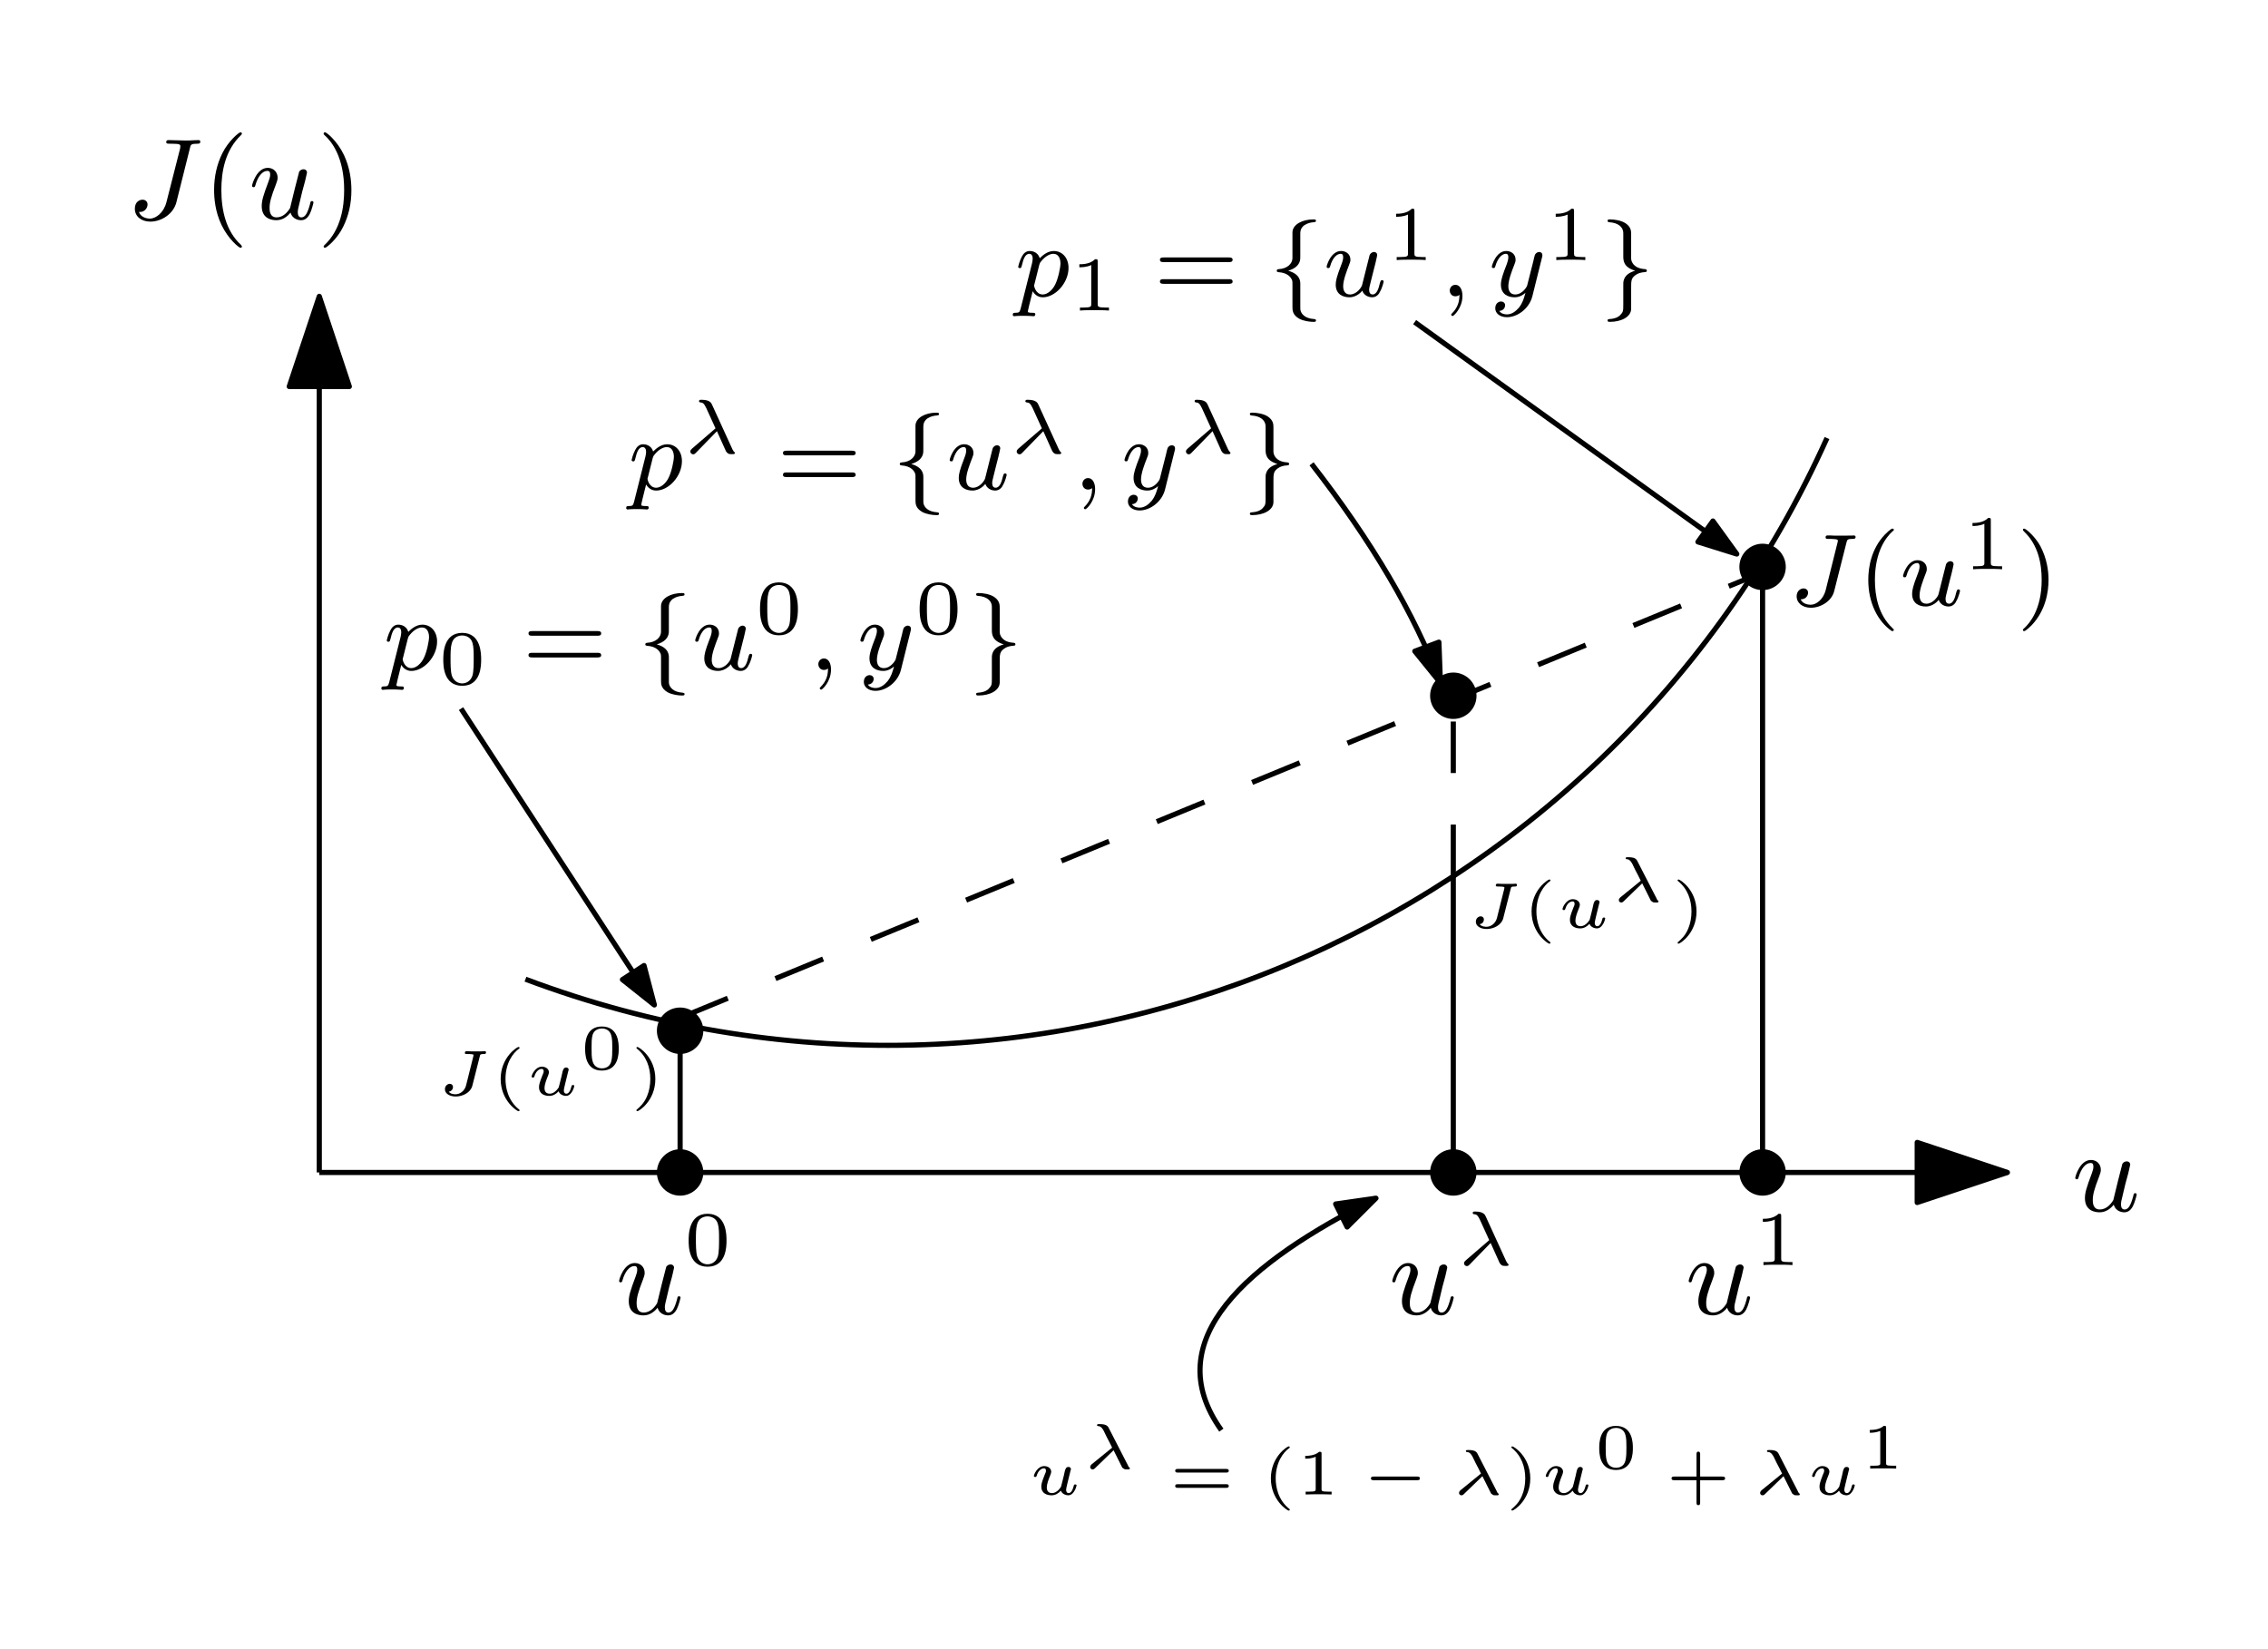 <?xml version="1.0" encoding="UTF-8"?>
<svg width="176pt" height="128pt" version="1.1" viewBox="0 0 176 128" xmlns="http://www.w3.org/2000/svg" xmlns:xlink="http://www.w3.org/1999/xlink">
 <defs>
  <symbol id="glyph0-1" overflow="visible">
   <path d="m4.375-2.922c0.047-0.234 0.156-0.641 0.156-0.688 0-0.109-0.078-0.25-0.281-0.25-0.125 0-0.266 0.078-0.328 0.188-0.031 0.078-0.641 2.516-0.703 2.812-0.188 0.328-0.547 0.734-1.047 0.734-0.547 0-0.547-0.562-0.547-0.734 0-0.406 0.109-0.844 0.5-1.844 0.078-0.219 0.125-0.344 0.125-0.5 0-0.453-0.328-0.766-0.766-0.766-0.859 0-1.219 1.281-1.219 1.391 0 0.078 0.062 0.109 0.125 0.109 0.094 0 0.109-0.062 0.141-0.172 0.188-0.656 0.531-1.094 0.922-1.094 0.188 0 0.219 0.125 0.219 0.297 0 0.141-0.047 0.312-0.125 0.516-0.422 1.125-0.531 1.5-0.531 1.922 0 1 0.812 1.094 1.141 1.094 0.5 0 0.875-0.312 1.094-0.594 0.172 0.594 0.766 0.594 0.812 0.594 0.266 0 0.484-0.125 0.672-0.469 0.156-0.297 0.297-0.875 0.297-0.906 0-0.047-0.031-0.109-0.109-0.109-0.109 0-0.125 0.047-0.156 0.219-0.188 0.703-0.375 1.047-0.672 1.047-0.219 0-0.281-0.188-0.281-0.406 0-0.172 0.047-0.359 0.125-0.672l0.219-0.922z"/>
  </symbol>
  <symbol id="glyph0-2" overflow="visible">
   <path d="m4.953-5.469c0.062-0.312 0.094-0.375 0.594-0.375 0.109 0 0.219 0 0.219-0.172 0 0 0-0.109-0.141-0.109-0.062 0-0.422 0.016-0.484 0.016-0.062 0.016-0.344 0.016-0.516 0.016-0.219 0-0.453-0.016-0.672-0.016s-0.422-0.016-0.641-0.016c-0.062 0-0.188 0-0.188 0.156 0 0.125 0.094 0.125 0.312 0.125 0.047 0 0.281 0 0.516 0.016 0.203 0.031 0.266 0.047 0.266 0.172 0 0.062-0.016 0.125-0.016 0.172l-1.062 4.172c-0.203 0.812-0.812 1.281-1.281 1.281-0.297 0-0.734-0.125-0.859-0.531 0.016 0.016 0.031 0.016 0.094 0.016 0.359 0 0.578-0.312 0.578-0.578 0-0.234-0.172-0.375-0.391-0.375-0.203 0-0.594 0.141-0.594 0.703 0 0.594 0.5 1 1.203 1 0.859 0 1.781-0.594 2.016-1.484z"/>
  </symbol>
  <symbol id="glyph1-1" overflow="visible">
   <path d="m3.297-1.906c0-0.438 0-2.078-1.469-2.078s-1.469 1.641-1.469 2.078c0 0.422 0 2.031 1.469 2.031s1.469-1.609 1.469-2.031zm-1.469 1.844c-0.25 0-0.656-0.125-0.812-0.625-0.094-0.344-0.094-0.922-0.094-1.297 0-0.406 0-0.859 0.094-1.188 0.141-0.531 0.594-0.609 0.812-0.609 0.266 0 0.672 0.125 0.797 0.578 0.094 0.312 0.094 0.75 0.094 1.219 0 0.375 0 0.984-0.094 1.312-0.172 0.531-0.609 0.609-0.797 0.609z"/>
  </symbol>
  <symbol id="glyph1-2" overflow="visible">
   <path d="m2.141-3.797c0-0.188-0.016-0.188-0.203-0.188-0.391 0.391-1 0.391-1.219 0.391v0.234c0.156 0 0.562 0 0.922-0.172v3.016c0 0.203 0 0.281-0.625 0.281h-0.25v0.234c0.328-0.031 0.797-0.031 1.125-0.031s0.797 0 1.125 0.031v-0.234h-0.25c-0.625 0-0.625-0.078-0.625-0.281z"/>
  </symbol>
  <symbol id="glyph2-1" overflow="visible">
   <path d="m2.594-1.719 0.703 1.562c0.047 0.078 0.125 0.141 0.125 0.141 0.109 0.078 0.156 0.078 0.266 0.078h0.125c0.094 0 0.172 0 0.172-0.094 0-0.031-0.016-0.047-0.047-0.078-0.062-0.047-0.094-0.125-0.141-0.203l-1.578-3.453c-0.062-0.141-0.172-0.391-0.828-0.391-0.094 0-0.188 0-0.188 0.109 0 0.062 0.047 0.078 0.078 0.094 0.203 0.016 0.297 0.047 0.484 0.438l0.719 1.578-1.812 1.562c-0.078 0.078-0.141 0.125-0.141 0.234 0 0.141 0.125 0.219 0.219 0.219 0.109 0 0.172-0.078 0.219-0.125z"/>
  </symbol>
  <symbol id="glyph3-1" overflow="visible">
   <path d="m0.422 0.969c-0.078 0.25-0.094 0.312-0.406 0.312-0.109 0-0.203 0-0.203 0.156 0 0.062 0.062 0.109 0.109 0.109 0.078 0 0.109-0.031 0.703-0.031 0.562 0 0.734 0.031 0.797 0.031 0.031 0 0.141 0 0.141-0.156 0-0.109-0.109-0.109-0.203-0.109-0.375 0-0.375-0.047-0.375-0.125 0-0.047 0.141-0.609 0.375-1.547 0.109 0.188 0.359 0.469 0.781 0.469 0.984 0 2-1.125 2-2.281 0-0.797-0.5-1.312-1.141-1.312-0.484 0-0.859 0.328-1.094 0.562-0.172-0.562-0.703-0.562-0.781-0.562-0.281 0-0.484 0.188-0.609 0.438-0.188 0.359-0.281 0.766-0.281 0.781 0 0.078 0.062 0.109 0.125 0.109 0.109 0 0.109-0.031 0.172-0.25 0.094-0.406 0.234-0.859 0.562-0.859 0.203 0 0.266 0.188 0.266 0.375 0 0.078-0.031 0.281-0.047 0.344zm1.453-3.422c0.047-0.141 0.047-0.156 0.172-0.297 0.297-0.359 0.641-0.547 0.922-0.547 0.406 0 0.547 0.391 0.547 0.75 0 0.297-0.172 1.156-0.406 1.625-0.203 0.422-0.594 0.781-0.969 0.781-0.531 0-0.672-0.625-0.672-0.688 0-0.016 0.016-0.094 0.031-0.125z"/>
  </symbol>
  <symbol id="glyph3-2" overflow="visible">
   <path d="m2.984-0.875c-0.031 0.156-0.406 0.734-0.938 0.734-0.391 0-0.531-0.297-0.531-0.641 0-0.484 0.281-1.188 0.453-1.641 0.078-0.203 0.109-0.266 0.109-0.422 0-0.438-0.359-0.672-0.719-0.672-0.797 0-1.125 1.125-1.125 1.219 0 0.078 0.062 0.109 0.125 0.109 0.109 0 0.109-0.047 0.141-0.125 0.203-0.719 0.547-0.984 0.828-0.984 0.125 0 0.188 0.078 0.188 0.266s-0.062 0.375-0.172 0.656c-0.328 0.844-0.406 1.188-0.406 1.469 0 0.781 0.594 0.984 1.062 0.984 0.594 0 0.969-0.469 1-0.516 0.125 0.375 0.484 0.516 0.766 0.516 0.375 0 0.562-0.312 0.609-0.438 0.172-0.281 0.281-0.75 0.281-0.781 0-0.047-0.031-0.109-0.125-0.109s-0.109 0.047-0.172 0.25c-0.094 0.406-0.234 0.859-0.562 0.859-0.188 0-0.266-0.156-0.266-0.375 0-0.141 0.078-0.406 0.125-0.609s0.172-0.672 0.203-0.812l0.156-0.609c0.047-0.219 0.141-0.594 0.141-0.641 0-0.203-0.156-0.25-0.25-0.25-0.109 0-0.281 0.078-0.344 0.266z"/>
  </symbol>
  <symbol id="glyph3-3" overflow="visible">
   <path d="m1.484-0.125c0 0.516-0.109 0.984-0.594 1.469-0.031 0.031-0.047 0.047-0.047 0.078 0 0.062 0.062 0.109 0.109 0.109 0.094 0 0.766-0.625 0.766-1.562 0-0.5-0.203-0.859-0.547-0.859-0.281 0-0.438 0.234-0.438 0.438 0 0.234 0.156 0.453 0.438 0.453 0.203 0 0.312-0.109 0.312-0.125z"/>
  </symbol>
  <symbol id="glyph3-4" overflow="visible">
   <path d="m4.125-3c0.031-0.109 0.031-0.125 0.031-0.188 0-0.203-0.156-0.25-0.25-0.25-0.047 0-0.219 0.016-0.328 0.219-0.016 0.047-0.094 0.328-0.125 0.5l-0.484 1.906c0 0.031-0.344 0.672-0.922 0.672-0.391 0-0.531-0.297-0.531-0.641 0-0.469 0.266-1.172 0.453-1.641 0.078-0.203 0.109-0.266 0.109-0.422 0-0.438-0.359-0.672-0.719-0.672-0.797 0-1.125 1.125-1.125 1.219 0 0.078 0.062 0.109 0.125 0.109 0.109 0 0.109-0.047 0.141-0.125 0.203-0.703 0.547-0.984 0.828-0.984 0.125 0 0.188 0.078 0.188 0.266 0 0.172-0.062 0.359-0.109 0.5-0.328 0.844-0.469 1.25-0.469 1.625 0 0.781 0.594 0.984 1.062 0.984 0.375 0 0.641-0.172 0.844-0.344-0.125 0.438-0.203 0.75-0.5 1.141-0.266 0.312-0.578 0.531-0.938 0.531-0.141 0-0.438-0.031-0.594-0.266 0.422-0.031 0.453-0.391 0.453-0.438 0-0.188-0.156-0.297-0.312-0.297-0.188 0-0.453 0.141-0.453 0.531 0 0.375 0.344 0.688 0.906 0.688 0.812 0 1.719-0.656 1.969-1.609z"/>
  </symbol>
  <symbol id="glyph3-5" overflow="visible">
   <path d="m4.5-4.844c0.062-0.266 0.078-0.328 0.5-0.328 0.109 0 0.219 0 0.219-0.156 0-0.016-0.016-0.109-0.125-0.109-0.047 0-0.156 0.016-0.922 0.016h-0.547c-0.094-0.016-0.484-0.016-0.578-0.016-0.047 0-0.156 0-0.156 0.141 0 0.125 0.078 0.125 0.266 0.125 0.016 0 0.219 0 0.422 0.016 0.219 0.016 0.266 0.047 0.266 0.141 0 0.031-0.016 0.031-0.031 0.141l-0.922 3.703c-0.172 0.656-0.688 1.109-1.156 1.109-0.172 0-0.625-0.047-0.781-0.422 0.547 0 0.578-0.469 0.578-0.5 0-0.234-0.172-0.344-0.359-0.344s-0.531 0.156-0.531 0.625c0 0.484 0.438 0.875 1.109 0.875 0.766 0 1.625-0.516 1.812-1.312z"/>
  </symbol>
  <symbol id="glyph4-1" overflow="visible">
   <path d="m5.828-2.656c0.109 0 0.281 0 0.281-0.188 0-0.172-0.203-0.172-0.312-0.172h-5.016c-0.125 0-0.312 0-0.312 0.172 0 0.188 0.156 0.188 0.281 0.188zm-0.031 1.688c0.109 0 0.312 0 0.312-0.172 0-0.188-0.172-0.188-0.281-0.188h-5.078c-0.125 0-0.281 0-0.281 0.188 0 0.172 0.188 0.172 0.312 0.172z"/>
  </symbol>
  <symbol id="glyph4-2" overflow="visible">
   <path d="m2.656 1.984c0.062 0 0.156 0 0.156-0.094 0-0.031 0-0.031-0.109-0.141-1.094-1.031-1.359-2.5-1.359-3.734 0-2.297 0.938-3.375 1.344-3.75 0.125-0.094 0.125-0.109 0.125-0.141 0-0.047-0.031-0.094-0.109-0.094-0.125 0-0.531 0.406-0.594 0.469-1.062 1.125-1.281 2.547-1.281 3.516 0 1.781 0.734 3.219 1.828 3.969z"/>
  </symbol>
  <symbol id="glyph4-3" overflow="visible">
   <path d="m2.469-1.984c0-0.766-0.141-1.672-0.625-2.609-0.391-0.734-1.125-1.375-1.266-1.375-0.078 0-0.094 0.047-0.094 0.094 0 0.031 0 0.047 0.094 0.141 1.109 1.062 1.359 2.516 1.359 3.75 0 2.281-0.938 3.359-1.344 3.734-0.109 0.094-0.109 0.109-0.109 0.141 0 0.047 0.016 0.094 0.094 0.094 0.125 0 0.531-0.406 0.594-0.469 1.062-1.125 1.297-2.547 1.297-3.5z"/>
  </symbol>
  <symbol id="glyph5-1" overflow="visible">
   <path d="m2.422-4.828c0-0.203 0-0.406 0.266-0.656 0.062-0.031 0.297-0.234 0.781-0.266 0.094-0.016 0.172-0.016 0.172-0.109 0-0.109-0.094-0.109-0.203-0.109-0.859 0-1.609 0.391-1.625 1v2.031c-0.016 0.406-0.406 0.797-1.062 0.828-0.094 0.016-0.156 0.016-0.156 0.125 0 0.094 0.062 0.094 0.125 0.109 0.766 0.047 1.016 0.453 1.078 0.672 0.016 0.094 0.016 0.109 0.016 0.406v1.625c0 0.25 0 0.609 0.516 0.906 0.344 0.188 0.828 0.25 1.109 0.25 0.109 0 0.203 0 0.203-0.109 0-0.094-0.078-0.094-0.141-0.109-0.75-0.047-1-0.422-1.062-0.672-0.016-0.078-0.016-0.094-0.016-0.375v-1.672c0-0.203 0-0.766-0.938-1.031 0.609-0.188 0.828-0.484 0.906-0.766 0.031-0.109 0.031-0.156 0.031-0.406z"/>
  </symbol>
  <symbol id="glyph5-2" overflow="visible">
   <path d="m2.422-4.812c0-0.234 0-0.562-0.438-0.859-0.328-0.219-0.859-0.297-1.203-0.297-0.109 0-0.188 0-0.188 0.109 0 0.094 0.062 0.094 0.125 0.109 0.734 0.047 1.016 0.391 1.078 0.688 0.016 0.078 0.016 0.141 0.016 0.25v1.672c0 0.359 0 0.875 0.922 1.156-0.438 0.125-0.781 0.344-0.891 0.75-0.031 0.109-0.031 0.156-0.031 0.406v1.438c0 0.531 0 0.609-0.266 0.875-0.016 0.016-0.234 0.25-0.797 0.281-0.109 0.016-0.156 0.016-0.156 0.109 0 0.109 0.078 0.109 0.188 0.109 0.859 0 1.625-0.375 1.641-1v-1.594c0-0.547 0-0.734 0.234-0.953 0.266-0.234 0.547-0.297 0.812-0.312 0.109-0.016 0.172-0.016 0.172-0.109 0-0.109-0.078-0.109-0.141-0.125-0.891-0.047-1.078-0.594-1.078-0.828z"/>
  </symbol>
  <symbol id="glyph6-1" overflow="visible">
   <path d="m3.453-3c0.031-0.156 0.047-0.188 0.312-0.188 0.094 0 0.172 0 0.172-0.125 0-0.047-0.031-0.094-0.078-0.094-0.094 0-0.203 0.016-0.312 0.016h-0.297-0.422c-0.125 0-0.266-0.016-0.391-0.016-0.047 0-0.141 0-0.141 0.141 0 0.078 0.078 0.078 0.203 0.078 0 0 0.328 0 0.422 0.031 0.031 0.016 0.047 0.016 0.047 0.062 0 0.016-0.016 0.062-0.016 0.094l-0.562 2.25c-0.109 0.438-0.484 0.688-0.812 0.688-0.062 0-0.391 0-0.531-0.203 0.25-0.031 0.328-0.234 0.328-0.359 0-0.156-0.109-0.25-0.25-0.25-0.156 0-0.375 0.141-0.375 0.422 0 0.328 0.344 0.562 0.844 0.562 0.531 0 1.141-0.297 1.281-0.828z"/>
  </symbol>
  <symbol id="glyph6-2" overflow="visible">
   <path d="m2.766-1.422-0.156 0.625c-0.016 0.062-0.047 0.156-0.047 0.188-0.016 0.016-0.281 0.5-0.703 0.5-0.188 0-0.406-0.078-0.406-0.438 0-0.25 0.125-0.594 0.266-0.938 0.047-0.125 0.078-0.203 0.078-0.281 0-0.25-0.234-0.438-0.547-0.438-0.516 0-0.797 0.641-0.797 0.766 0 0.078 0.078 0.078 0.109 0.078 0.078 0 0.078-0.031 0.109-0.094 0.094-0.344 0.328-0.578 0.562-0.578 0.094 0 0.156 0.047 0.156 0.188 0 0.094-0.031 0.156-0.094 0.297-0.266 0.672-0.266 0.797-0.266 0.938 0 0.547 0.469 0.672 0.797 0.672 0.281 0 0.531-0.141 0.719-0.359 0.125 0.328 0.5 0.359 0.578 0.359 0.172 0 0.312-0.094 0.438-0.281 0.141-0.188 0.203-0.469 0.203-0.5 0-0.062-0.078-0.062-0.109-0.062-0.078 0-0.094 0.031-0.109 0.109-0.094 0.375-0.234 0.562-0.391 0.562-0.141 0-0.203-0.109-0.203-0.266 0-0.109 0.156-0.703 0.344-1.484 0.031-0.078 0.031-0.094 0.031-0.109 0-0.109-0.094-0.172-0.188-0.172-0.203 0-0.234 0.172-0.281 0.297z"/>
  </symbol>
  <symbol id="glyph6-3" overflow="visible">
   <path d="m2.422-1.422c0.234 0.453 0.641 1.266 0.672 1.344 0.047 0.047 0.109 0.078 0.125 0.094 0.078 0.047 0.094 0.047 0.203 0.047h0.109c0.094 0 0.156 0 0.156-0.078 0-0.031-0.016-0.047-0.031-0.062-0.062-0.047-0.109-0.125-0.141-0.219l-1.469-2.859c-0.094-0.188-0.25-0.297-0.719-0.297-0.109 0-0.188 0-0.188 0.078s0.062 0.078 0.125 0.078c0.203 0.031 0.312 0.219 0.391 0.359l0.234 0.484c0.094 0.188 0.344 0.641 0.422 0.828l-1.594 1.297c-0.031 0.031-0.109 0.109-0.109 0.203 0 0.109 0.078 0.188 0.188 0.188 0.094 0 0.141-0.047 0.188-0.094z"/>
  </symbol>
  <symbol id="glyph7-1" overflow="visible">
   <path d="m2.203-3.625s0.016-0.016 0.016-0.047c0-0.016-0.016-0.062-0.094-0.062-0.094 0-1.375 0.797-1.375 2.484s1.281 2.5 1.375 2.5c0.078 0 0.094-0.047 0.094-0.078s-0.031-0.047-0.047-0.062c-0.875-0.703-1.047-1.719-1.047-2.359 0-1.219 0.562-2.016 1.078-2.375z"/>
  </symbol>
  <symbol id="glyph7-2" overflow="visible">
   <path d="m3-1.594c0-0.359 0-1.719-1.312-1.719-1.297 0-1.297 1.359-1.297 1.719s0 1.703 1.297 1.703c1.312 0 1.312-1.344 1.312-1.703zm-1.312 1.531c-0.172 0-0.594-0.062-0.719-0.562-0.078-0.266-0.078-0.625-0.078-1.031 0-0.375 0-0.719 0.078-1 0.125-0.422 0.516-0.5 0.719-0.5 0.375 0 0.641 0.188 0.734 0.547 0.078 0.25 0.078 0.656 0.078 0.953 0 0.344 0 0.75-0.078 1.047-0.125 0.484-0.531 0.547-0.734 0.547z"/>
  </symbol>
  <symbol id="glyph7-3" overflow="visible">
   <path d="m1.953-1.25c0-1.688-1.281-2.484-1.391-2.484-0.078 0-0.078 0.062-0.078 0.062 0 0.016 0 0.031 0.031 0.062 0.75 0.594 1.047 1.469 1.047 2.359 0 0.453-0.078 0.922-0.25 1.328-0.234 0.562-0.562 0.844-0.797 1.047-0.016 0-0.031 0.031-0.031 0.047s0 0.078 0.078 0.078c0.109 0 1.391-0.797 1.391-2.5z"/>
  </symbol>
  <symbol id="glyph7-4" overflow="visible">
   <path d="m4.438-1.703c0.078 0 0.203 0 0.203-0.141s-0.156-0.141-0.219-0.141h-3.719c-0.078 0-0.219 0-0.219 0.141s0.125 0.141 0.188 0.141zm-0.016 1.188c0.062 0 0.219 0 0.219-0.141s-0.125-0.141-0.203-0.141h-3.766c-0.062 0-0.188 0-0.188 0.141s0.141 0.141 0.219 0.141z"/>
  </symbol>
  <symbol id="glyph7-5" overflow="visible">
   <path d="m1.984-3.172c0-0.141-0.016-0.141-0.188-0.141-0.344 0.312-0.906 0.312-1 0.312h-0.078v0.219h0.078c0.109 0 0.438-0.016 0.734-0.141v2.5c0 0.141 0 0.203-0.531 0.203h-0.25v0.219c0.266-0.016 0.719-0.016 1-0.016 0.297 0 0.734 0 1.016 0.016v-0.219h-0.25c-0.531 0-0.531-0.062-0.531-0.203z"/>
  </symbol>
  <symbol id="glyph7-6" overflow="visible">
   <path d="m2.703-1.109h1.734c0.062 0 0.203 0 0.203-0.141s-0.141-0.141-0.203-0.141h-1.734v-1.734c0-0.062 0-0.203-0.141-0.203s-0.141 0.141-0.141 0.203v1.734h-1.734c-0.062 0-0.203 0-0.203 0.141s0.141 0.141 0.203 0.141h1.734v1.734c0 0.078 0 0.203 0.141 0.203s0.141-0.125 0.141-0.203z"/>
  </symbol>
  <symbol id="glyph8-1" overflow="visible">
   <path d="m3.062 2.141c0-0.047-0.031-0.078-0.078-0.141-1.156-1.062-1.516-2.672-1.516-4.25 0-1.375 0.266-3.062 1.531-4.266 0.047-0.047 0.062-0.062 0.062-0.109 0-0.062-0.047-0.109-0.109-0.109-0.109 0-0.922 0.656-1.406 1.625-0.422 0.859-0.641 1.797-0.641 2.859 0 0.641 0.078 1.672 0.578 2.719 0.531 1.109 1.359 1.766 1.469 1.766 0.062 0 0.109-0.031 0.109-0.094z"/>
  </symbol>
  <symbol id="glyph8-2" overflow="visible">
   <path d="m2.672-2.25c0-0.734-0.109-1.719-0.578-2.719-0.531-1.109-1.359-1.766-1.469-1.766-0.094 0-0.109 0.078-0.109 0.109 0 0.047 0.016 0.062 0.078 0.125 0.531 0.469 1.516 1.688 1.516 4.25 0 1.281-0.234 3.062-1.531 4.281-0.016 0.016-0.062 0.062-0.062 0.109 0 0.016 0.016 0.094 0.109 0.094 0.109 0 0.922-0.641 1.406-1.625 0.422-0.859 0.641-1.781 0.641-2.859z"/>
  </symbol>
  <symbol id="glyph9-1" overflow="visible">
   <path d="m4.391-1.109c0.078 0 0.203 0 0.203-0.141s-0.125-0.141-0.203-0.141h-3.375c-0.078 0-0.219 0-0.219 0.141s0.141 0.141 0.219 0.141z"/>
  </symbol>
  <clipPath id="clip1">
   <path d="m161 90h4.816v5h-4.816z"/>
  </clipPath>
 </defs>
 <g id="surface1">
  <path transform="matrix(1,0,0,-1,-55.222,800)" d="m79.999 709v68" fill="none" stroke="#000" stroke-linejoin="round" stroke-miterlimit="10" stroke-width=".4"/>
  <path transform="matrix(1,0,0,-1,-55.222,800)" d="m79.999 777-2.332-7h4.664z" fill-rule="evenodd" stroke="#000" stroke-linejoin="round" stroke-miterlimit="10" stroke-width=".4"/>
  <path transform="matrix(1,0,0,-1,-55.222,800)" d="m79.999 709h131" fill="none" stroke="#000" stroke-linejoin="round" stroke-miterlimit="10" stroke-width=".4"/>
  <path transform="matrix(1,0,0,-1,-55.222,800)" d="m211 709-7 2.332v-4.664z" fill-rule="evenodd" stroke="#000" stroke-linejoin="round" stroke-miterlimit="10" stroke-width=".4"/>
  <path transform="matrix(1,0,0,-1,-55.222,800)" d="m95.999 724c39.477-14.852 83.695 3.535 101 42" fill="none" stroke="#000" stroke-linejoin="round" stroke-miterlimit="10" stroke-width=".4"/>
  <path d="m54.578 91c0-0.992-0.805-1.801-1.801-1.801-0.992 0-1.801 0.809-1.801 1.801s0.809 1.801 1.801 1.801c0.996 0 1.801-0.809 1.801-1.801" fill-rule="evenodd"/>
  <path d="m138.58 91c0-0.992-0.805-1.801-1.801-1.801-0.992 0-1.801 0.809-1.801 1.801s0.809 1.801 1.801 1.801c0.996 0 1.801-0.809 1.801-1.801" fill-rule="evenodd"/>
  <g>
   <use x="47.778" y="102" xlink:href="#glyph0-1"/>
  </g>
  <g>
   <use x="53.081" y="98.191" xlink:href="#glyph1-1"/>
  </g>
  <g>
   <use x="130.778" y="102" xlink:href="#glyph0-1"/>
  </g>
  <g>
   <use x="136.081" y="98.191" xlink:href="#glyph1-2"/>
  </g>
  <path d="m114.58 91c0-0.992-0.805-1.801-1.801-1.801-0.992 0-1.801 0.809-1.801 1.801s0.809 1.801 1.801 1.801c0.996 0 1.801-0.809 1.801-1.801" fill-rule="evenodd"/>
  <g>
   <use x="107.778" y="102" xlink:href="#glyph0-1"/>
  </g>
  <g>
   <use x="113.081" y="98.191" xlink:href="#glyph2-1"/>
  </g>
  <path transform="matrix(1,0,0,-1,-55.222,800)" d="m108 709v12" fill="none" stroke="#000" stroke-linejoin="round" stroke-miterlimit="10" stroke-width=".4"/>
  <path transform="matrix(1,0,0,-1,-55.222,800)" d="m168 709v23" fill="none" stroke="#000" stroke-linejoin="round" stroke-miterlimit="10" stroke-width=".4"/>
  <path transform="matrix(1,0,0,-1,-55.222,800)" d="m192 710v47" fill="none" stroke="#000" stroke-linejoin="round" stroke-miterlimit="10" stroke-width=".4"/>
  <g>
   <use x="29.778" y="51.997" xlink:href="#glyph3-1"/>
  </g>
  <g>
   <use x="34.041" y="53.104" xlink:href="#glyph1-1"/>
  </g>
  <g>
   <use x="40.544" y="51.997" xlink:href="#glyph4-1"/>
  </g>
  <g>
   <use x="49.483" y="51.997" xlink:href="#glyph5-1"/>
  </g>
  <g>
   <use x="53.717" y="51.997" xlink:href="#glyph3-2"/>
  </g>
  <g>
   <use x="58.62" y="49.185" xlink:href="#glyph1-1"/>
  </g>
  <g>
   <use x="62.771" y="51.997" xlink:href="#glyph3-3"/>
  </g>
  <g>
   <use x="66.534" y="51.997" xlink:href="#glyph3-4"/>
  </g>
  <g>
   <use x="71.007" y="49.185" xlink:href="#glyph1-1"/>
  </g>
  <g>
   <use x="75.158" y="51.997" xlink:href="#glyph5-2"/>
  </g>
  <path transform="matrix(1,0,0,-1,-55.222,800)" d="m108 721 85.023 35" fill="none" stroke="#000" stroke-dasharray="4" stroke-linejoin="round" stroke-miterlimit="10" stroke-width=".4"/>
  <g>
   <use x="78.778" y="22.997" xlink:href="#glyph3-1"/>
  </g>
  <g>
   <use x="83.041" y="24.104" xlink:href="#glyph1-2"/>
  </g>
  <g>
   <use x="89.544" y="22.997" xlink:href="#glyph4-1"/>
  </g>
  <g>
   <use x="98.483" y="22.997" xlink:href="#glyph5-1"/>
  </g>
  <g>
   <use x="102.717" y="22.997" xlink:href="#glyph3-2"/>
  </g>
  <g>
   <use x="107.62" y="20.185" xlink:href="#glyph1-2"/>
  </g>
  <g>
   <use x="111.771" y="22.997" xlink:href="#glyph3-3"/>
  </g>
  <g>
   <use x="115.534" y="22.997" xlink:href="#glyph3-4"/>
  </g>
  <g>
   <use x="120.007" y="20.185" xlink:href="#glyph1-2"/>
  </g>
  <g>
   <use x="124.158" y="22.997" xlink:href="#glyph5-2"/>
  </g>
  <g>
   <use x="33.778" y="84.995" xlink:href="#glyph6-1"/>
  </g>
  <g>
   <use x="38.102" y="84.995" xlink:href="#glyph7-1"/>
  </g>
  <g>
   <use x="40.8" y="84.995" xlink:href="#glyph6-2"/>
  </g>
  <g>
   <use x="45.015" y="82.984" xlink:href="#glyph7-2"/>
  </g>
  <g>
   <use x="48.903" y="84.995" xlink:href="#glyph7-3"/>
  </g>
  <g>
   <use x="138.778" y="46.997" xlink:href="#glyph3-5"/>
  </g>
  <g>
   <use x="144.152" y="46.997" xlink:href="#glyph4-2"/>
  </g>
  <g>
   <use x="147.446" y="46.997" xlink:href="#glyph3-2"/>
  </g>
  <g>
   <use x="152.349" y="44.185" xlink:href="#glyph1-2"/>
  </g>
  <g>
   <use x="156.5" y="46.997" xlink:href="#glyph4-3"/>
  </g>
  <g>
   <use x="113.778" y="71.995" xlink:href="#glyph6-1"/>
  </g>
  <g>
   <use x="118.102" y="71.995" xlink:href="#glyph7-1"/>
  </g>
  <g>
   <use x="120.8" y="71.995" xlink:href="#glyph6-2"/>
  </g>
  <g>
   <use x="125.015" y="69.984" xlink:href="#glyph6-3"/>
  </g>
  <g>
   <use x="129.699" y="71.995" xlink:href="#glyph7-3"/>
  </g>
  <g>
   <use x="48.778" y="37.997" xlink:href="#glyph3-1"/>
  </g>
  <g>
   <use x="53.041" y="35.185" xlink:href="#glyph2-1"/>
  </g>
  <g>
   <use x="60.291" y="37.997" xlink:href="#glyph4-1"/>
  </g>
  <g>
   <use x="69.23" y="37.997" xlink:href="#glyph5-1"/>
  </g>
  <g>
   <use x="73.464" y="37.997" xlink:href="#glyph3-2"/>
  </g>
  <g>
   <use x="78.367" y="35.185" xlink:href="#glyph2-1"/>
  </g>
  <g>
   <use x="83.266" y="37.997" xlink:href="#glyph3-3"/>
  </g>
  <g>
   <use x="87.029" y="37.997" xlink:href="#glyph3-4"/>
  </g>
  <g>
   <use x="91.501" y="35.185" xlink:href="#glyph2-1"/>
  </g>
  <g>
   <use x="96.399" y="37.997" xlink:href="#glyph5-2"/>
  </g>
  <g clip-path="url(#clip1)">
   <g>
    <use x="160.778" y="94" xlink:href="#glyph0-1"/>
   </g>
  </g>
  <g>
   <use x="9.778" y="16.998" xlink:href="#glyph0-2"/>
  </g>
  <g>
   <use x="15.71" y="16.998" xlink:href="#glyph8-1"/>
  </g>
  <g>
   <use x="19.294" y="16.998" xlink:href="#glyph0-1"/>
  </g>
  <g>
   <use x="24.597" y="16.998" xlink:href="#glyph8-2"/>
  </g>
  <path transform="matrix(1,0,0,-1,-55.222,800)" d="m168 732v14" fill="none" stroke="#000" stroke-dasharray="4" stroke-linejoin="round" stroke-miterlimit="10" stroke-width=".4"/>
  <path transform="matrix(1,0,0,-1,-55.222,800)" d="m90.999 745 15-23" fill="none" stroke="#000" stroke-linejoin="round" stroke-miterlimit="10" stroke-width=".4"/>
  <path transform="matrix(1,0,0,-1,-55.222,800)" d="m106 722-0.801 3.059-1.676-1.09z" fill-rule="evenodd" stroke="#000" stroke-linejoin="round" stroke-miterlimit="10" stroke-width=".4"/>
  <path transform="matrix(1,0,0,-1,-55.222,800)" d="m165 775 25-18" fill="none" stroke="#000" stroke-linejoin="round" stroke-miterlimit="10" stroke-width=".4"/>
  <path transform="matrix(1,0,0,-1,-55.222,800)" d="m190 757-1.852 2.562-1.164-1.621z" fill-rule="evenodd" stroke="#000" stroke-linejoin="round" stroke-miterlimit="10" stroke-width=".4"/>
  <path d="m54.578 80c0-0.992-0.805-1.801-1.801-1.801-0.992 0-1.801 0.809-1.801 1.801s0.809 1.801 1.801 1.801c0.996 0 1.801-0.809 1.801-1.801" fill-rule="evenodd"/>
  <path d="m138.58 44c0-0.992-0.805-1.801-1.801-1.801-0.992 0-1.801 0.809-1.801 1.801s0.809 1.801 1.801 1.801c0.996 0 1.801-0.809 1.801-1.801" fill-rule="evenodd"/>
  <path transform="matrix(1,0,0,-1,-55.222,800)" d="m157 764c4.668-6 8-11.668 10-17" fill="none" stroke="#000" stroke-linejoin="round" stroke-miterlimit="10" stroke-width=".4"/>
  <path transform="matrix(1,0,0,-1,-55.222,800)" d="m167 747-0.117 3.16-1.871-0.703z" fill-rule="evenodd" stroke="#000" stroke-linejoin="round" stroke-miterlimit="10" stroke-width=".4"/>
  <path d="m114.58 54c0-0.992-0.805-1.801-1.801-1.801-0.992 0-1.801 0.809-1.801 1.801s0.809 1.801 1.801 1.801c0.996 0 1.801-0.809 1.801-1.801" fill-rule="evenodd"/>
  <g>
   <use x="79.778" y="115.995" xlink:href="#glyph6-2"/>
  </g>
  <g>
   <use x="83.993" y="113.984" xlink:href="#glyph6-3"/>
  </g>
  <g>
   <use x="90.714" y="115.995" xlink:href="#glyph7-4"/>
  </g>
  <g>
   <use x="97.871" y="115.995" xlink:href="#glyph7-1"/>
   <use x="100.57" y="115.995" xlink:href="#glyph7-5"/>
  </g>
  <g>
   <use x="105.589" y="115.995" xlink:href="#glyph9-1"/>
  </g>
  <g>
   <use x="112.615" y="115.995" xlink:href="#glyph6-3"/>
  </g>
  <g>
   <use x="116.8" y="115.995" xlink:href="#glyph7-3"/>
  </g>
  <g>
   <use x="119.499" y="115.995" xlink:href="#glyph6-2"/>
  </g>
  <g>
   <use x="123.713" y="113.984" xlink:href="#glyph7-2"/>
  </g>
  <g>
   <use x="129.231" y="115.995" xlink:href="#glyph7-6"/>
  </g>
  <g>
   <use x="135.981" y="115.995" xlink:href="#glyph6-3"/>
   <use x="140.167" y="115.995" xlink:href="#glyph6-2"/>
  </g>
  <g>
   <use x="144.381" y="113.984" xlink:href="#glyph7-5"/>
  </g>
  <path transform="matrix(1,0,0,-1,-55.222,800)" d="m150 689c-5 7 2 13 12 18" fill="none" stroke="#000" stroke-linejoin="round" stroke-miterlimit="10" stroke-width=".4"/>
  <path transform="matrix(1,0,0,-1,-55.222,800)" d="m162 707-3.129-0.449 0.891-1.785z" fill-rule="evenodd" stroke="#000" stroke-linejoin="round" stroke-miterlimit="10" stroke-width=".4"/>
 </g>
</svg>
